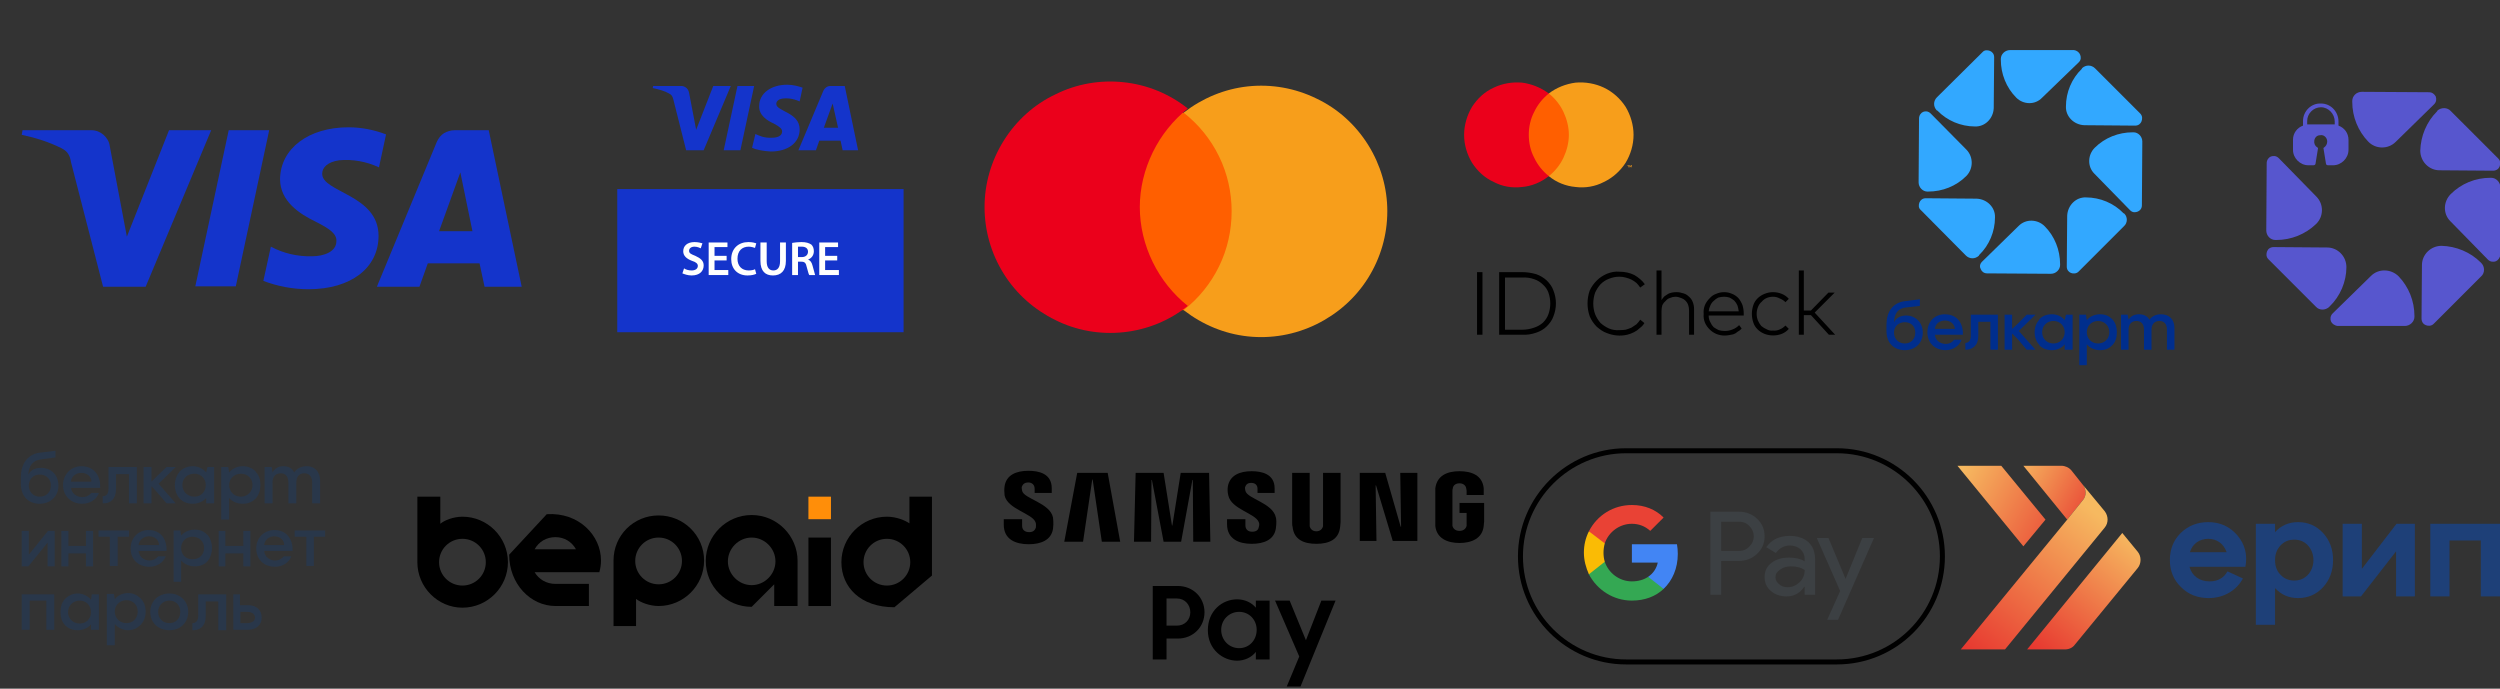 <svg width="599" height="165" viewBox="0 0 599 165" fill="none" xmlns="http://www.w3.org/2000/svg">
<rect x="0" y="0" width="599" height="165" fill="#333333" stroke="none"/>
<g clip-path="url(#clip0_505_174)">
<path d="M574.7 66.2C572.9 64.4 569.9 64.3 568.1 66.1L558.9 75.1C558.3 75.7 558.3 76.5 558.5 77C558.7 77.5 559.3 78 560.1 78.1H576.2C577.4 78.1 578.5 77.1 578.5 75.9C578.5 75.833 578.5 75.767 578.5 75.7C578.5 72.1 577.1 68.7 574.7 66.2Z" fill="#5756CE"/>
<path d="M562.2 64C562.2 61.4 560.1 59.3 557.6 59.3L544.8 59.2C543.9 59.2 543.4 59.7 543.2 60.2C543 60.7 542.9 61.5 543.5 62.1L554.9 73.5C555.7 74.4 557.2 74.4 558.1 73.5C558.1 73.5 558.133 73.467 558.2 73.4C560.7 71 562.2 67.5 562.2 64Z" fill="#5756CE"/>
<path d="M554.9 53.7C556.8 51.9 556.8 48.9 555 47.1L546 37.9C545.4 37.3 544.7 37.3 544.1 37.5C543.6 37.7 543.1 38.3 543.1 39.1L543 55.2C543 56.5 544 57.5 545.2 57.5C545.267 57.5 545.333 57.5 545.4 57.5C549 57.5 552.4 56.1 554.9 53.7Z" fill="#5756CE"/>
<path d="M567.4 33.9C569.2 35.8 572.2 35.8 574 34L583.2 25C583.8 24.4 583.8 23.7 583.6 23.1C583.3 22.6 582.8 22.1 582 22.1L565.9 22C564.6 22 563.6 23 563.6 24.2C563.6 24.267 563.6 24.333 563.6 24.4C563.6 28 565 31.4 567.4 33.9Z" fill="#5756CE"/>
<path d="M579.9 36.1C579.9 38.7 582 40.8 584.5 40.8L597.3 40.9C598.2 40.9 598.7 40.4 598.9 39.9C599.1 39.4 599.2 38.6 598.6 38L587.2 26.6C586.4 25.7 584.9 25.7 584 26.5C584 26.567 583.967 26.633 583.9 26.7C581.4 29.2 580 32.6 579.9 36.1Z" fill="#5756CE"/>
<path d="M587.2 46.5C585.4 48.3 585.3 51.2 587.1 53L596.1 62.2C596.7 62.8 597.5 62.8 598 62.6C598.5 62.4 599 61.8 599.1 61V44.9C599.1 43.7 598.1 42.6 596.9 42.6C596.833 42.6 596.767 42.6 596.7 42.6C593.1 42.6 589.7 44 587.2 46.5Z" fill="#5756CE"/>
<path d="M584.999 58.9C582.399 58.9 580.299 61 580.299 63.5L580.199 76.3C580.199 77.2 580.699 77.7 581.199 77.9C581.699 78.1 582.499 78.2 583.099 77.6L594.499 66.2C595.399 65.4 595.399 63.9 594.499 63C594.499 63 594.466 62.967 594.399 62.9C591.899 60.4 588.499 59 584.999 58.9Z" fill="#5756CE"/>
<path fill-rule="evenodd" clip-rule="evenodd" d="M562.7 33.5V35.9C562.7 37.9 561 39.6 559 39.6H557.8C557.5 39.6 557.3 39.4 557.3 39.2L556.7 35.5C556.7 35.433 556.767 35.367 556.9 35.3C557.3 35 557.6 34.5 557.6 33.9C557.6 33 556.8 32.2 555.9 32.4C555.1 32.4 554.6 33 554.5 33.7C554.4 34.4 554.7 35 555.2 35.3C555.334 35.367 555.4 35.433 555.4 35.5L554.8 39.2C554.8 39.4 554.6 39.6 554.3 39.6H553.1C551.1 39.6 549.4 37.9 549.4 35.9V33.5C549.4 31.9 550.4 30.6 551.8 30.1V29C551.8 26.7 553.7 24.7 556.1 24.8C558.5 24.8 560.3 26.8 560.3 29.1V30.1C561.7 30.6 562.7 31.9 562.7 33.5ZM559.4 29.1C559.4 27.3 557.9 25.7 556.1 25.7C554.3 25.7 552.8 27.2 552.8 29V29.8C552.867 29.8 552.967 29.8 553.1 29.8C553.2 29.8 559.3 29.8 559.4 29.8V29.1Z" fill="#5756CE"/>
<path fill-rule="evenodd" clip-rule="evenodd" d="M14 116.4C14 118.9 12.1 120.7 9.5 120.7C7 120.7 5 119.1 5 115.9V114.3C5 111.3 6.5 109 9.2 108.5L13.3 108V109.6L9.6 110.1C7.9 110.4 6.9 111.5 6.8 113.7C7.5 112.4 8.7 112.1 9.8 112.1C12.3 112.1 14 113.8 14 116.4ZM12.2 116.3C12.2 114.8 11.1 113.7 9.5 113.7C8 113.7 6.9 114.8 6.9 116.3C6.9 117.9 8 119 9.5 119C11.1 119 12.2 117.9 12.2 116.3Z" fill="#29374A"/>
<path fill-rule="evenodd" clip-rule="evenodd" d="M17 116.9C17.2 118.2 18.3 119.1 19.7 119.1C20.7 119.1 21.4 118.7 21.9 118.1H23.7C23.2 119.6 21.6 120.7 19.7 120.7C17.1 120.7 15.1 118.9 15.1 116.2C15.1 113.7 17 111.7 19.5 111.7C22 111.7 23.8 113.3 24 116.1C24 116.3 24 116.567 24 116.9H17ZM21.9 115.4C21.9 114.2 20.9 113.3 19.5 113.3C18.1 113.3 17.1 114.2 17 115.4H21.9Z" fill="#29374A"/>
<path d="M24.6 118.9C25.3 118.9 26 118.5 26 117.1V111.9H32.8V120.6H30.9V113.6H27.8V117.2C27.8 119.6 26.4 120.7 24.6 120.6V118.9Z" fill="#29374A"/>
<path d="M38 115.9L42.1 111.9H39.9L37.6 114.1L36.3 115.4V111.9H34.5H34.4V120.6H34.5H36.3V116.5L37.6 117.9L39.9 120.6H42.1L38 115.9Z" fill="#29374A"/>
<path fill-rule="evenodd" clip-rule="evenodd" d="M51.3 111.9V120.6H49.4V119.3C48.7 120.2 47.4 120.7 46.2 120.7C44.9 120.7 43.9 120.3 43.1 119.5C43.1 119.5 43.067 119.467 43 119.4C42.3 118.6 41.9 117.5 41.9 116.2C41.9 115 42.3 113.9 43 113.1C43 113.1 43 113.067 43 113C43.067 113 43.1 112.967 43.1 112.9C43.9 112.2 44.9 111.7 46.2 111.7C47.4 111.7 48.7 112.3 49.4 113.2L49.7 111.9H51.3ZM49.3 116.2C49.3 114.7 48.2 113.5 46.6 113.5C44.9 113.5 43.7 114.6 43.7 116.2C43.7 117.8 44.9 119 46.6 119C48.2 119 49.3 117.8 49.3 116.2Z" fill="#29374A"/>
<path fill-rule="evenodd" clip-rule="evenodd" d="M54.7 111.9L54.9 113.2C55.6 112.3 56.9 111.7 58.1 111.7C58.1 111.7 58.133 111.7 58.2 111.7C59.4 111.7 60.5 112.2 61.2 112.9C61.2 112.967 61.233 113 61.3 113C61.3 113.067 61.3 113.1 61.3 113.1C62.1 113.9 62.4 115 62.4 116.2C62.4 117.5 62 118.6 61.3 119.4C61.233 119.467 61.2 119.5 61.2 119.5C60.4 120.3 59.4 120.7 58.2 120.7C58.133 120.7 58.1 120.7 58.1 120.7C56.9 120.7 55.6 120.2 54.9 119.3V124.5H53V111.9H54.7ZM57.7 119C59.3 119 60.5 117.8 60.5 116.2C60.5 114.6 59.3 113.5 57.7 113.5C56.1 113.5 54.9 114.7 54.9 116.2C54.9 117.8 56.1 119 57.7 119Z" fill="#29374A"/>
<path d="M76.7 115.2V120.6H74.8V115.6C74.8 114.1 74 113.4 72.9 113.4C71.8 113.4 71 114.1 71 115.6V120.6H69.1V115.6C69.1 114.1 68.3 113.4 67.3 113.4C66.1 113.4 65.3 114.1 65.3 115.6V120.6H63.4V111.9H65.1L65.3 113.2C65.8 112.3 66.6 111.7 67.9 111.7C69.1 111.7 70 112.2 70.5 113.2C71.1 112.3 72.1 111.7 73.5 111.7C75.4 111.7 76.7 113 76.7 115.2Z" fill="#29374A"/>
<path d="M11.499 127.2H13.099V135.7H11.399V130L6.799 135.7H5.199V127.2H6.899V132.9L11.499 127.2Z" fill="#29374A"/>
<path d="M20.599 127.2H22.299V135.7H20.599V132.6H16.399V135.7H14.699V127.2H16.399V130.8H20.599V127.2Z" fill="#29374A"/>
<path d="M73.4 135.6V128.6H70.6V127.1H77.9V128.6H75.2V135.6H73.4Z" fill="#29374A"/>
<path fill-rule="evenodd" clip-rule="evenodd" d="M33.199 132C33.299 133.3 34.399 134.3 35.799 134.3C36.799 134.3 37.499 133.8 37.899 133.3H39.699C39.199 134.7 37.699 135.8 35.799 135.8C33.199 135.8 31.299 134.1 31.299 131.4C31.299 128.9 33.099 127 35.599 127C37.999 127 39.699 128.5 39.899 131.3C39.899 131.5 39.899 131.733 39.899 132H33.199ZM38.099 130.6C38.099 129.4 37.099 128.5 35.699 128.5C34.399 128.5 33.299 129.4 33.199 130.6H38.099Z" fill="#29374A"/>
<path fill-rule="evenodd" clip-rule="evenodd" d="M63.298 132C63.398 133.3 64.498 134.3 65.898 134.3C66.898 134.3 67.598 133.8 67.998 133.3H69.799C69.299 134.7 67.798 135.8 65.898 135.8C63.298 135.8 61.398 134.1 61.398 131.4C61.398 128.9 63.199 127 65.799 127C68.099 127 69.898 128.5 70.098 131.3C70.098 131.5 70.098 131.733 70.098 132H63.298ZM68.098 130.6C68.098 129.4 67.098 128.5 65.698 128.5C64.398 128.5 63.398 129.4 63.298 130.6H68.098Z" fill="#29374A"/>
<path d="M58.298 127.2H59.998V135.7H58.298V132.6H53.998V135.7H52.398V127.2H53.998V130.8H58.298V127.2Z" fill="#29374A"/>
<path d="M26.3 135.6V128.6H23.6V127.1H30.9V128.6H28.2V135.6H26.3Z" fill="#29374A"/>
<path fill-rule="evenodd" clip-rule="evenodd" d="M43.2 127.1L43.4 128.3C44.2 127.4 45.4 126.9 46.6 126.9C46.6 126.9 46.633 126.9 46.7 126.9C47.9 126.9 48.9 127.3 49.6 128.1C49.6 128.1 49.633 128.133 49.7 128.2C49.7 128.2 49.733 128.2 49.8 128.2C50.4 129 50.8 130.1 50.8 131.3C50.8 132.5 50.4 133.6 49.8 134.4C49.733 134.4 49.7 134.433 49.7 134.5C49.633 134.5 49.6 134.533 49.6 134.6C48.9 135.3 47.9 135.7 46.7 135.7C46.633 135.7 46.6 135.7 46.6 135.7C45.4 135.7 44.2 135.2 43.4 134.3V139.4H41.6V127.1H43.2ZM46.1 134C47.8 134 48.9 132.9 48.9 131.3C48.9 129.7 47.7 128.6 46.1 128.6C44.5 128.6 43.4 129.8 43.4 131.3C43.4 132.9 44.5 134 46.1 134Z" fill="#29374A"/>
<path d="M12.999 142.4V150.9H11.099V143.9H7.099V150.9H5.199V142.4H12.999Z" fill="#29374A"/>
<path fill-rule="evenodd" clip-rule="evenodd" d="M59.398 145C61.398 145 62.698 146.1 62.698 148C62.698 149.8 61.298 150.9 59.398 150.9H55.898V142.4H57.498V145H59.398ZM59.198 149.3C60.298 149.3 61.098 148.8 61.098 148C61.098 147.1 60.298 146.6 59.198 146.6H57.598V149.3H59.198Z" fill="#29374A"/>
<path fill-rule="evenodd" clip-rule="evenodd" d="M22 142.4H23.7V150.9H21.8V149.6C21.1 150.5 19.8 151 18.7 151C18.633 151 18.6 151 18.6 151C17.4 151 16.4 150.6 15.7 149.9C15.633 149.833 15.6 149.8 15.6 149.8C15.6 149.733 15.567 149.7 15.5 149.7C14.8 148.9 14.5 147.9 14.5 146.7V146.6C14.5 145.4 14.8 144.4 15.5 143.6C15.567 143.533 15.6 143.5 15.6 143.5C15.6 143.5 15.633 143.467 15.7 143.4C16.4 142.7 17.4 142.2 18.6 142.2C18.6 142.2 18.633 142.2 18.7 142.2C19.8 142.2 21.1 142.8 21.8 143.7L22 142.4ZM21.8 146.7C21.8 145.1 20.7 143.9 19.1 143.9C17.5 143.9 16.3 145.1 16.3 146.7C16.3 148.2 17.5 149.4 19.1 149.4C20.7 149.4 21.8 148.2 21.8 146.7Z" fill="#29374A"/>
<path fill-rule="evenodd" clip-rule="evenodd" d="M27.3 142.3L27.5 143.6C28.2 142.6 29.5 142.1 30.6 142.1C30.666 142.1 30.7 142.1 30.7 142.1C31.9 142.1 32.9 142.6 33.6 143.3C33.666 143.3 33.7 143.333 33.7 143.4C33.766 143.4 33.8 143.433 33.8 143.5C34.5 144.2 34.9 145.3 34.9 146.5V146.6C34.9 147.8 34.5 148.8 33.8 149.6C33.8 149.667 33.766 149.7 33.7 149.7C33.7 149.7 33.666 149.733 33.6 149.8C32.9 150.5 31.9 151 30.7 151C30.7 151 30.666 151 30.6 151C29.5 151 28.2 150.4 27.5 149.5V154.6H25.6V142.3H27.3ZM30.3 149.3C31.9 149.3 33 148.1 33 146.5C33 145 31.9 143.8 30.3 143.8C28.7 143.8 27.5 145 27.5 146.5C27.5 148.1 28.7 149.3 30.3 149.3Z" fill="#29374A"/>
<path d="M46.1 149.3C46.8 149.3 47.5 148.9 47.5 147.5V142.4H54.2V151H52.3V144.1H49.3V147.6C49.3 150 47.9 151.1 46.1 151V149.3Z" fill="#29374A"/>
<path fill-rule="evenodd" clip-rule="evenodd" d="M45.1 146.6C45.1 149.2 43.2 151 40.6 151C37.9 151 36 149.2 36 146.6C36 144.1 37.9 142.2 40.6 142.2C43.2 142.2 45.1 144.1 45.1 146.6ZM43.2 146.6C43.2 145 42.1 143.9 40.6 143.9C39 143.9 37.9 145.1 37.9 146.6C37.9 148.2 39 149.3 40.6 149.3C42.1 149.3 43.2 148.2 43.2 146.6Z" fill="#29374A"/>
<path fill-rule="evenodd" clip-rule="evenodd" d="M460.7 79.7C460.7 82.2 458.9 83.9 456.4 83.9C454 83.9 452 82.4 452 79.3V77.8C452 74.8 453.4 72.7 456.1 72.2L460 71.7V73.3L456.4 73.7C454.8 74 453.9 75 453.8 77.2C454.4 76 455.6 75.6 456.7 75.6C459 75.6 460.7 77.3 460.7 79.7ZM458.9 79.7C458.9 78.2 457.9 77.2 456.4 77.2C454.9 77.2 453.8 78.2 453.8 79.7C453.8 81.2 454.9 82.3 456.4 82.3C457.9 82.3 458.9 81.2 458.9 79.7Z" fill="#002E8D"/>
<path fill-rule="evenodd" clip-rule="evenodd" d="M463.601 80.2C463.701 81.5 464.801 82.4 466.201 82.4C467.101 82.4 467.801 82 468.201 81.4H470.001C469.501 82.8 468.001 83.9 466.201 83.9C463.601 83.9 461.801 82.2 461.801 79.6C461.801 77.1 463.501 75.3 466.001 75.3C468.301 75.3 470.101 76.7 470.301 79.5C470.301 79.7 470.301 79.933 470.301 80.2H463.601ZM468.401 78.8C468.301 77.6 467.301 76.8 466.001 76.8C464.701 76.8 463.701 77.6 463.601 78.8H468.401Z" fill="#002E8D"/>
<path d="M470.9 82.2C471.5 82.1 472.2 81.8 472.2 80.5V75.4H478.7V83.8H476.9V77.1H474V80.5C474 82.8 472.6 83.8 470.9 83.8V82.2Z" fill="#002E8D"/>
<path d="M483.701 79.3L487.701 75.4H485.601L483.401 77.6L482.101 78.8V75.4H480.401H480.301V83.8H480.401H482.101V79.9L483.401 81.2L485.601 83.8H487.701L483.701 79.3Z" fill="#002E8D"/>
<path fill-rule="evenodd" clip-rule="evenodd" d="M496.6 75.4V83.8H494.7V82.5C494 83.4 492.8 83.9 491.7 83.9C491.633 83.9 491.6 83.9 491.6 83.9C490.4 83.9 489.4 83.5 488.7 82.8C488.7 82.733 488.667 82.7 488.6 82.7C488.6 82.633 488.6 82.6 488.6 82.6C487.9 81.9 487.5 80.8 487.5 79.6C487.5 78.4 487.9 77.4 488.6 76.6C488.6 76.6 488.6 76.567 488.6 76.5C488.667 76.5 488.7 76.467 488.7 76.4C489.4 75.7 490.4 75.3 491.6 75.3C491.6 75.3 491.633 75.3 491.7 75.3C492.8 75.3 494 75.8 494.7 76.7L495 75.4H496.6ZM494.7 79.6C494.7 78.1 493.6 76.9 492 76.9C490.5 76.9 489.3 78 489.3 79.6C489.3 81.2 490.5 82.3 492 82.3C493.6 82.3 494.7 81.1 494.7 79.6Z" fill="#002E8D"/>
<path fill-rule="evenodd" clip-rule="evenodd" d="M499.799 75.4L499.999 76.7C500.699 75.8 501.999 75.3 503.099 75.3C503.099 75.3 503.133 75.3 503.199 75.3C504.399 75.3 505.299 75.7 505.999 76.4C506.066 76.467 506.099 76.5 506.099 76.5C506.166 76.567 506.199 76.6 506.199 76.6C506.899 77.4 507.199 78.4 507.199 79.6C507.199 80.8 506.899 81.9 506.199 82.6C506.199 82.6 506.166 82.633 506.099 82.7C506.099 82.7 506.066 82.733 505.999 82.8C505.299 83.5 504.399 83.9 503.199 83.9C503.133 83.9 503.099 83.9 503.099 83.9C501.999 83.9 500.699 83.4 499.999 82.5V87.5H498.199V75.4H499.799ZM502.699 82.3C504.199 82.3 505.399 81.2 505.399 79.6C505.399 78 504.199 76.9 502.699 76.9C501.099 76.9 499.999 78.1 499.999 79.6C499.999 81.1 501.099 82.3 502.699 82.3Z" fill="#002E8D"/>
<path d="M520.999 78.6V83.8H519.199V79C519.199 77.5 518.399 76.9 517.399 76.9C516.299 76.9 515.499 77.6 515.499 79V83.8H513.699V79C513.699 77.5 512.899 76.9 511.899 76.9C510.799 76.9 509.999 77.6 509.999 79V83.8H508.199V75.4H509.799L509.999 76.6C510.499 75.8 511.299 75.3 512.499 75.3C513.599 75.3 514.499 75.7 514.999 76.6C515.599 75.8 516.499 75.3 517.799 75.3C519.699 75.3 520.999 76.5 520.999 78.6Z" fill="#002E8D"/>
<path d="M483.699 54.1L474.899 62.7C474.299 63.3 474.299 64 474.599 64.5C474.799 65 475.299 65.5 476.099 65.5L491.399 65.6C492.599 65.6 493.599 64.6 493.599 63.5C493.599 63.433 493.599 63.367 493.599 63.3C493.599 59.9 492.299 56.6 489.899 54.2C488.199 52.5 485.399 52.4 483.699 54.1Z" fill="#32A8FF"/>
<path d="M473.599 47.6L461.399 47.5C460.599 47.5 460.099 48 459.899 48.5C459.699 49 459.599 49.8 460.199 50.3L470.999 61.2C471.899 62.1 473.199 62.1 474.099 61.3C474.166 61.233 474.199 61.167 474.199 61.1C476.599 58.8 477.999 55.5 477.999 52.1C478.099 49.7 476.099 47.7 473.599 47.6Z" fill="#32A8FF"/>
<path d="M461.799 45.9C461.866 45.9 461.933 45.9 461.999 45.9C465.399 45.9 468.699 44.6 471.099 42.2C472.799 40.5 472.899 37.7 471.199 35.9L462.599 27.2C461.999 26.6 461.299 26.6 460.799 26.8C460.299 27 459.799 27.6 459.799 28.4L459.699 43.7C459.699 44.9 460.699 45.9 461.799 45.9Z" fill="#32A8FF"/>
<path d="M464.2 26.5C466.5 28.9 469.8 30.3 473.2 30.3C475.6 30.4 477.6 28.4 477.7 25.9L477.8 13.7C477.8 12.9 477.3 12.4 476.8 12.2C476.3 12 475.5 11.9 475 12.5L464.1 23.3C463.2 24.2 463.2 25.5 464 26.4C464.067 26.467 464.134 26.5 464.2 26.5Z" fill="#32A8FF"/>
<path d="M489.298 23.4L498.098 14.9C498.698 14.3 498.598 13.6 498.398 13.1C498.198 12.6 497.698 12.1 496.898 12H481.598C480.398 12 479.398 13 479.398 14.1C479.398 14.167 479.398 14.233 479.398 14.3C479.398 17.7 480.698 21 483.098 23.4C484.798 25.1 487.598 25.2 489.298 23.4Z" fill="#32A8FF"/>
<path d="M499.4 30L511.6 30.1C512.4 30.1 512.9 29.6 513.1 29.1C513.3 28.6 513.4 27.8 512.8 27.2L502 16.4C501.1 15.5 499.8 15.5 498.9 16.3C498.833 16.367 498.8 16.433 498.8 16.5C496.4 18.8 495 22.1 495 25.5C494.9 27.9 496.9 29.9 499.4 30Z" fill="#32A8FF"/>
<path d="M511.198 31.7C511.132 31.7 511.065 31.7 510.998 31.7C507.598 31.7 504.298 33 501.898 35.4C500.198 37.1 500.098 39.9 501.798 41.6L510.398 50.4C510.998 51 511.698 50.9 512.198 50.7C512.698 50.5 513.198 50 513.198 49.2L513.298 33.9C513.298 32.7 512.298 31.7 511.198 31.7Z" fill="#32A8FF"/>
<path d="M508.799 51.1C506.499 48.7 503.199 47.3 499.799 47.3C497.399 47.2 495.399 49.2 495.299 51.7L495.199 63.9C495.199 64.7 495.699 65.2 496.199 65.4C496.699 65.6 497.499 65.6 497.999 65.1L508.899 54.2C509.799 53.4 509.799 52 508.999 51.2C508.933 51.133 508.866 51.1 508.799 51.1Z" fill="#32A8FF"/>
<path d="M50.599 31.2L34.899 68.7H24.699L16.999 38.8C16.899 38.1 16.699 37.4 16.299 36.8C15.899 36.2 15.299 35.8 14.699 35.5C11.699 34 8.499 33 5.199 32.3L5.399 31.2H21.899C22.999 31.2 23.999 31.6 24.799 32.3C25.599 33 26.199 34 26.299 35L30.399 56.7L40.499 31.2H50.599Z" fill="#1434CB"/>
<path d="M64.499 31.2L56.499 68.6H46.799L54.799 31.2H64.499Z" fill="#1434CB"/>
<path d="M77.2 41.6C77.1 46.1 90.7 46.6 90.7 56.5C90.7 64.2 84.1 69.3 73.9 69.3C70.2 69.3 66.5 68.6 63.1 67.3L64.9 59.1C67.9 60.7 71.3 61.5 74.8 61.4C77.6 61.4 80.6 60.3 80.6 57.8C80.7 56.1 79.2 54.9 75.6 53.1C71.9 51.3 67.1 48.3 67.1 42.9C67.2 35.6 73.9 30.5 83.5 30.5C86.6 30.5 89.6 31.1 92.5 32.2L90.8 40.1C87.8 38.7 84.5 38.1 81.3 38.4C78.4 38.8 77.2 40.2 77.2 41.6Z" fill="#1434CB"/>
<path fill-rule="evenodd" clip-rule="evenodd" d="M117.099 31.2L124.999 68.7H116.099L114.899 63.1H102.499L100.499 68.7H90.299L104.699 33.9C105.099 33.1 105.599 32.4 106.399 31.9C107.099 31.5 107.999 31.2 108.899 31.2H117.099ZM113.199 55.4L110.299 41.3L105.199 55.4H113.199Z" fill="#1434CB"/>
<path fill-rule="evenodd" clip-rule="evenodd" d="M147.898 45.3H216.498V79.6H147.898V45.3Z" fill="#1434CB"/>
<path fill-rule="evenodd" clip-rule="evenodd" d="M180.698 20.6L177.398 36H173.398L176.698 20.6H180.698ZM201.398 33.7H196.298L195.498 36H191.298L197.298 21.7C197.598 21.1 198.198 20.6 198.998 20.6H202.398L205.598 36H201.898L201.398 33.7ZM200.798 30.6L199.498 24.8L197.398 30.6H200.798ZM184.698 36.3C182.898 36.2 181.198 35.9 180.198 35.4L180.998 32.1C181.898 32.5 182.998 33.1 184.998 33C186.198 33 187.398 32.6 187.398 31.5C187.398 30.9 186.898 30.4 185.398 29.6C183.798 28.9 181.798 27.6 181.898 25.4C181.898 22.4 184.698 20.3 188.598 20.3C190.098 20.3 191.398 20.7 192.298 21L191.598 24.3C189.798 23.5 188.298 23.5 187.698 23.6C186.498 23.7 185.998 24.3 185.998 24.9C185.998 26.7 191.598 26.9 191.598 31C191.598 34.2 188.798 36.3 184.698 36.3ZM175.098 20.6L168.598 36H164.398L161.298 23.7C161.098 23 160.898 22.7 160.298 22.4C159.298 21.8 157.798 21.4 156.398 21.1L156.498 20.6H163.198C164.098 20.6 164.898 21.2 165.098 22.2L166.798 31.1L170.898 20.6H175.098Z" fill="#1434CB"/>
<path fill-rule="evenodd" clip-rule="evenodd" d="M163.9 64.3C164.3 64.6 165 64.8 165.7 64.8C166.6 64.8 167.2 64.4 167.2 63.7C167.2 63.2 166.8 62.8 165.8 62.5C164.5 62 163.7 61.3 163.7 60.2C163.7 58.9 164.7 58 166.4 58C167.3 58 167.9 58.2 168.3 58.3L167.9 59.5C167.7 59.4 167.1 59.1 166.4 59.1C165.5 59.1 165.1 59.6 165.1 60.1C165.1 60.7 165.6 60.9 166.6 61.3C167.9 61.9 168.6 62.5 168.6 63.6C168.6 64.9 167.7 66 165.7 66C164.8 66 164 65.7 163.5 65.5L163.9 64.3Z" fill="#FFFFFE"/>
<path fill-rule="evenodd" clip-rule="evenodd" d="M174.099 62.4H171.199V64.7H174.499V65.9H169.799V58.1H174.299V59.2H171.199V61.3H174.099V62.4Z" fill="#FFFFFE"/>
<path fill-rule="evenodd" clip-rule="evenodd" d="M181.199 65.6C180.799 65.8 180.099 66 179.099 66C176.699 66 175.199 64.4 175.199 62.1C175.199 59.5 176.999 58 179.299 58C180.299 58 180.899 58.2 181.199 58.3L180.899 59.4C180.599 59.3 179.999 59.1 179.399 59.1C177.799 59.1 176.699 60.1 176.699 62C176.699 63.7 177.699 64.8 179.399 64.8C179.899 64.8 180.599 64.7 180.899 64.5L181.199 65.6Z" fill="#FFFFFE"/>
<path fill-rule="evenodd" clip-rule="evenodd" d="M183.699 58.1V62.6C183.699 64.1 184.299 64.8 185.299 64.8C186.299 64.8 186.899 64.1 186.899 62.6V58.1H188.299V62.5C188.299 64.9 187.099 66 185.199 66C183.399 66 182.199 65 182.199 62.5V58.1H183.699Z" fill="#FFFFFE"/>
<path fill-rule="evenodd" clip-rule="evenodd" d="M189.799 58.2C190.399 58.1 191.199 58 191.999 58C193.099 58 193.799 58.2 194.399 58.6C194.799 59 194.999 59.5 194.999 60.2C194.999 61.2 194.399 61.9 193.599 62.2C194.199 62.4 194.499 62.9 194.699 63.7C194.999 64.7 195.199 65.6 195.299 65.9H193.899C193.699 65.6 193.599 65 193.299 64C193.099 63 192.799 62.7 191.999 62.7H191.199V65.9H189.799V58.2ZM191.199 61.6H192.099C192.999 61.6 193.599 61.1 193.599 60.3C193.599 59.5 192.999 59.1 192.099 59.1C191.632 59.1 191.332 59.1 191.199 59.1V61.6Z" fill="#FFFFFE"/>
<path fill-rule="evenodd" clip-rule="evenodd" d="M200.599 62.4H197.699V64.7H200.999V65.9H196.299V58.1H200.799V59.2H197.699V61.3H200.599V62.4Z" fill="#FFFFFE"/>
<path d="M296.798 74.3H270.398V27H296.798V74.3Z" fill="#FF5F00"/>
<path d="M276.198 62.8C278.198 66.9 281.098 70.5 284.598 73.3C280.198 76.8 274.898 79 269.198 79.6C263.598 80.2 257.898 79.2 252.898 76.7C247.798 74.2 243.498 70.4 240.498 65.6C237.498 60.8 235.898 55.3 235.898 49.6C235.898 44 237.498 38.5 240.498 33.7C243.498 28.9 247.798 25 252.898 22.6C257.898 20.1 263.598 19.1 269.198 19.7C274.898 20.3 280.198 22.5 284.598 26C281.098 28.8 278.198 32.4 276.198 36.5C274.198 40.6 273.098 45.1 273.098 49.6C273.098 54.2 274.198 58.7 276.198 62.8Z" fill="#EB001B"/>
<path d="M332.4 50.6C332.4 56.3 330.8 61.8 327.8 66.6C324.8 71.4 320.5 75.2 315.4 77.7C310.3 80.2 304.6 81.2 299 80.6C293.4 80 288.1 77.8 283.6 74.3C287.2 71.5 290.1 67.9 292.1 63.8C294.1 59.7 295.1 55.2 295.1 50.6C295.1 46.1 294.1 41.6 292.1 37.5C290.1 33.4 287.2 29.8 283.6 27C288.1 23.5 293.4 21.3 299 20.7C304.6 20.1 310.3 21.1 315.4 23.6C320.5 26 324.8 29.9 327.8 34.7C330.8 39.5 332.4 45 332.4 50.6Z" fill="#F79E1B"/>
<path fill-rule="evenodd" clip-rule="evenodd" d="M355.198 80.2H353.898V65.2H355.198V80.2ZM364.698 65.2C365.832 65.2 366.965 65.367 368.098 65.7C369.032 66.033 369.865 66.533 370.598 67.2C371.298 67.9 371.898 68.7 372.198 69.6C372.998 71.6 372.998 73.8 372.198 75.8C371.898 76.7 371.298 77.5 370.598 78.2C369.898 78.9 368.998 79.4 368.098 79.7C366.965 80.1 365.832 80.267 364.698 80.2H359.198V65.2H364.698ZM360.598 66.5V79H364.698C365.698 79 366.665 78.833 367.598 78.5C368.398 78.233 369.098 77.833 369.698 77.3C370.298 76.7 370.732 76.033 370.998 75.3C371.598 73.6 371.598 71.8 370.998 70.1C370.732 69.367 370.298 68.733 369.698 68.2C369.098 67.6 368.398 67.167 367.598 66.9C366.665 66.567 365.698 66.433 364.698 66.5H360.598ZM387.998 65.1C388.665 65.1 389.298 65.167 389.898 65.3C390.498 65.433 391.065 65.633 391.598 65.9C392.065 66.167 392.532 66.5 392.998 66.9C393.398 67.233 393.765 67.633 394.098 68.1L392.998 68.9C392.732 68.5 392.432 68.133 392.098 67.8C391.698 67.467 391.298 67.2 390.898 67C390.498 66.8 390.032 66.633 389.498 66.5C389.032 66.367 388.532 66.3 387.998 66.3C387.132 66.3 386.298 66.467 385.498 66.8C384.765 67.067 384.098 67.5 383.498 68.1C382.965 68.7 382.532 69.367 382.198 70.1C381.598 71.8 381.598 73.7 382.198 75.3C382.532 76.1 382.965 76.8 383.498 77.4C384.098 77.933 384.765 78.367 385.498 78.7C386.298 79.033 387.132 79.167 387.998 79.1C388.532 79.1 389.032 79.067 389.498 79C389.965 78.867 390.432 78.7 390.898 78.5C391.298 78.233 391.698 77.967 392.098 77.7C392.432 77.367 392.732 77 392.998 76.6L393.998 77.4C393.732 77.867 393.365 78.267 392.898 78.6C392.498 79 392.032 79.333 391.498 79.6C390.965 79.867 390.432 80.067 389.898 80.2C388.198 80.6 386.498 80.4 384.998 79.8C384.098 79.5 383.298 78.9 382.598 78.3C381.865 77.567 381.298 76.733 380.898 75.8C380.198 73.8 380.198 71.6 380.898 69.6C381.298 68.733 381.865 67.933 382.598 67.2C383.298 66.5 384.098 66 384.998 65.6C385.998 65.2 386.998 65 387.998 65.1ZM398.098 71.9C398.298 71.567 398.532 71.267 398.798 71C399.065 70.8 399.365 70.6 399.698 70.4C399.965 70.267 400.265 70.167 400.598 70.1C400.932 70.033 401.298 70 401.698 70C402.232 70 402.798 70.1 403.398 70.3C403.865 70.433 404.298 70.7 404.698 71.1C405.098 71.433 405.398 71.867 405.598 72.4C405.798 72.933 405.898 73.467 405.898 74V80.2H404.698V74.4C404.698 73.933 404.632 73.5 404.498 73.1C404.365 72.7 404.132 72.333 403.798 72C403.532 71.733 403.198 71.533 402.798 71.4C402.332 71.2 401.865 71.1 401.398 71.1C400.998 71.1 400.565 71.2 400.098 71.4C399.698 71.533 399.365 71.767 399.098 72.1C398.765 72.367 398.498 72.7 398.298 73.1C398.165 73.567 398.098 74.033 398.098 74.5V80.2H396.898V64.8H398.098V71.9ZM413.098 70C413.765 70 414.398 70.133 414.998 70.4C415.532 70.6 416.032 70.933 416.498 71.4C416.898 71.867 417.232 72.433 417.498 73.1C417.698 73.767 417.798 74.433 417.798 75.1C417.798 75.233 417.798 75.333 417.798 75.4C417.798 75.467 417.798 75.533 417.798 75.6H409.398C409.398 76.2 409.532 76.733 409.798 77.2C409.998 77.667 410.265 78.067 410.598 78.4C410.998 78.667 411.398 78.9 411.798 79.1C412.265 79.233 412.765 79.3 413.298 79.3C413.965 79.3 414.598 79.167 415.198 78.9C415.732 78.7 416.232 78.367 416.698 77.9L417.298 78.7C417.032 79.033 416.698 79.3 416.298 79.5C416.032 79.767 415.698 79.967 415.298 80.1C414.965 80.167 414.632 80.233 414.298 80.3C413.898 80.367 413.532 80.4 413.198 80.4C412.532 80.4 411.865 80.267 411.198 80C410.598 79.733 410.065 79.367 409.598 78.9C409.132 78.433 408.765 77.9 408.498 77.3C408.232 76.633 408.132 75.933 408.198 75.2C408.132 74.467 408.232 73.767 408.498 73.1C408.765 72.5 409.132 71.967 409.598 71.5C410.065 70.967 410.598 70.6 411.198 70.4C411.798 70.133 412.432 70 413.098 70ZM413.098 71.1C412.632 71.1 412.165 71.167 411.698 71.3C411.298 71.5 410.932 71.767 410.598 72.1C410.265 72.367 409.998 72.733 409.798 73.2C409.598 73.6 409.465 74.067 409.398 74.6H416.598C416.532 74.067 416.432 73.6 416.298 73.2C416.098 72.733 415.832 72.333 415.498 72C415.165 71.733 414.798 71.5 414.398 71.3C413.998 71.167 413.565 71.1 413.098 71.1ZM424.798 70C425.532 70 426.232 70.133 426.898 70.4C427.565 70.667 428.132 71.067 428.598 71.6L427.798 72.4C427.398 72 426.932 71.7 426.398 71.5C425.932 71.233 425.398 71.1 424.798 71.1C424.265 71.1 423.765 71.2 423.298 71.4C422.832 71.6 422.432 71.9 422.098 72.3C421.698 72.633 421.398 73.067 421.198 73.6C420.798 74.6 420.798 75.8 421.198 76.8C421.398 77.267 421.665 77.7 421.998 78.1C422.398 78.433 422.832 78.7 423.298 78.9C423.765 79.167 424.265 79.267 424.798 79.2C425.398 79.267 425.965 79.167 426.498 78.9C426.965 78.7 427.398 78.4 427.798 78L428.598 78.8C428.132 79.333 427.565 79.733 426.898 80C425.598 80.5 424.098 80.5 422.798 80C422.132 79.733 421.565 79.367 421.098 78.9C420.632 78.433 420.298 77.9 420.098 77.3C419.632 75.9 419.632 74.5 420.098 73.1C420.298 72.5 420.632 71.967 421.098 71.5C421.565 71.033 422.132 70.667 422.798 70.4C423.465 70.133 424.132 70 424.798 70ZM432.198 74.4H433.898L438.098 70.1H439.598L434.798 74.9L439.698 80.2H438.198L433.898 75.5H432.198V80.2H430.998V64.8H432.198V74.4Z" fill="black"/>
<path d="M376.6 42.2H365.6V22.4H376.6V42.2Z" fill="#FF5F00"/>
<path d="M367.599 37.8C368.399 39.5 369.599 41 371.099 42.2C369.199 43.7 366.999 44.6 364.699 44.8C362.299 45.1 359.999 44.7 357.899 43.6C355.699 42.6 353.999 41 352.699 39C351.499 37 350.799 34.7 350.799 32.3C350.799 30 351.499 27.6 352.699 25.6C353.999 23.6 355.699 22 357.899 21C359.999 20 362.299 19.6 364.699 19.8C366.999 20.1 369.199 21 371.099 22.4C369.599 23.6 368.399 25.1 367.599 26.8C366.699 28.5 366.299 30.4 366.299 32.3C366.299 34.2 366.699 36.1 367.599 37.8Z" fill="#EB001B"/>
<path d="M391.4 32.3C391.4 34.7 390.7 37 389.5 39C388.2 41 386.4 42.6 384.3 43.6C382.2 44.7 379.8 45.1 377.5 44.8C375.2 44.6 372.9 43.7 371.1 42.2C372.6 41 373.8 39.5 374.6 37.8C375.4 36.1 375.9 34.2 375.9 32.3C375.9 30.4 375.4 28.5 374.6 26.8C373.8 25.1 372.6 23.6 371.1 22.4C372.9 21 375.2 20.1 377.5 19.8C379.8 19.6 382.2 20 384.3 21C386.4 22 388.2 23.6 389.5 25.6C390.7 27.6 391.4 30 391.4 32.3Z" fill="#F79E1B"/>
<path d="M390.098 40.1V39.7H389.898V39.6H390.298V39.7H390.198V40.1H390.098ZM390.898 40.1V39.7L390.698 40.1L390.498 39.8V40.1H390.398V39.6H390.598L390.698 40L390.798 39.6H390.998V40.1H390.898Z" fill="#F79E1B"/>
<path fill-rule="evenodd" clip-rule="evenodd" d="M133.1 145.2C127.1 145.2 122 139.9 122 132.9L131 123.2C138.7 122.7 144 128.3 144 134.3C144 135.233 143.867 136.167 143.6 137.1H128.1C129.1 138.8 130.9 139.9 133.1 139.9H141.1V145.2H133.1ZM128.1 131.6H138C137 129.8 135.2 128.7 133.1 128.7C130.9 128.7 129.1 129.8 128.1 131.6Z" fill="black"/>
<path fill-rule="evenodd" clip-rule="evenodd" d="M105.5 125.5C106.4 124.7 108.6 123.8 110.8 123.8C116.8 123.8 121.7 128.7 121.7 134.7C121.7 140.7 116.8 145.6 110.8 145.6C104.9 145.6 100 140.7 100 134.7V119H105.5V125.5ZM116.4 134.7C116.4 131.6 113.9 129.1 110.8 129.1C107.7 129.1 105.2 131.6 105.2 134.7C105.2 137.8 107.7 140.3 110.8 140.3C113.9 140.3 116.4 137.8 116.4 134.7Z" fill="black"/>
<path fill-rule="evenodd" clip-rule="evenodd" d="M223.3 119V137.9L214.3 145.5C206.2 145.5 201.6 140.7 201.6 134.7C201.6 128.7 206.5 123.8 212.5 123.8C214.8 123.8 216.9 124.7 217.9 125.4V119H223.3ZM218.1 134.7C218.1 131.6 215.6 129.1 212.5 129.1C209.4 129.1 206.9 131.6 206.9 134.7C206.9 137.8 209.4 140.3 212.5 140.3C215.6 140.3 218.1 137.8 218.1 134.7Z" fill="black"/>
<path fill-rule="evenodd" clip-rule="evenodd" d="M152.4 150H147V134.3C147 128.3 151.8 123.5 157.8 123.5C163.8 123.5 168.7 128.3 168.7 134.3C168.7 140.3 163.8 145.2 157.8 145.2C155.6 145.2 153.4 144.3 152.4 143.5V150ZM163.4 134.4C163.4 131.3 160.9 128.8 157.8 128.8C154.7 128.8 152.2 131.3 152.2 134.4C152.2 137.5 154.7 140 157.8 140C160.9 140 163.4 137.5 163.4 134.4Z" fill="black"/>
<path fill-rule="evenodd" clip-rule="evenodd" d="M185.5 140L180.1 145.4C174 145.4 169.1 140.5 169.1 134.4C169.1 128.4 174 123.4 180.1 123.4C186.2 123.4 191.1 128.4 191.1 134.4V145.2H185.5V140ZM185.8 134.5C185.8 131.4 183.2 128.8 180.1 128.8C177 128.8 174.4 131.4 174.4 134.5C174.4 137.6 177 140.2 180.1 140.2C183.2 140.2 185.8 137.6 185.8 134.5Z" fill="black"/>
<path d="M193.699 128.8H199.099V145.2H193.699V128.8Z" fill="black"/>
<path d="M193.699 119H199.099V124.4H193.699V119Z" fill="#FF8E09"/>
<path fill-rule="evenodd" clip-rule="evenodd" d="M412.401 134.4V142.5H409.801V122.6H416.601C418.334 122.6 419.801 123.167 421.001 124.3C422.201 125.433 422.801 126.833 422.801 128.5C422.801 130.167 422.201 131.567 421.001 132.7C419.801 133.833 418.334 134.4 416.601 134.4H412.401ZM412.401 125V132H416.701C417.701 132 418.534 131.633 419.201 130.9C419.867 130.233 420.201 129.433 420.201 128.5C420.201 127.567 419.867 126.767 419.201 126.1C418.534 125.367 417.701 125 416.701 125H412.401ZM428.801 128.4C430.668 128.4 432.168 128.9 433.301 129.9C434.368 130.9 434.901 132.3 434.901 134.1V142.5H432.401V140.6H432.301C431.234 142.133 429.834 142.9 428.101 142.9C426.567 142.9 425.301 142.467 424.301 141.6C423.301 140.733 422.801 139.633 422.801 138.3C422.801 136.833 423.334 135.7 424.401 134.9C425.467 134.033 426.901 133.6 428.701 133.6C430.234 133.6 431.467 133.9 432.401 134.5V133.9C432.401 133.033 432.067 132.267 431.401 131.6C430.701 131 429.801 130.7 428.901 130.7C427.501 130.7 426.367 131.3 425.501 132.5L423.201 131.1C424.467 129.3 426.334 128.4 428.801 128.4ZM425.401 138.3C425.401 138.967 425.701 139.533 426.301 140C426.834 140.467 427.501 140.7 428.301 140.7C429.368 140.7 430.334 140.3 431.201 139.5C432.001 138.7 432.401 137.733 432.401 136.6C431.601 136 430.501 135.7 429.101 135.7C428.034 135.7 427.167 135.967 426.501 136.5C425.767 136.967 425.401 137.567 425.401 138.3ZM449.001 128.9L440.401 148.5H437.801L440.901 141.6L435.301 128.9H438.101L442.201 138.7L446.201 128.9H449.001Z" fill="#3C4043"/>
<path d="M398.6 141.1H394.9V138.2C396.1 137.4 396.9 136.2 397.2 134.8H391V130.4H401.8C401.933 131.133 402 131.9 402 132.7C402 136.2 400.7 139.1 398.6 141.1Z" fill="#4285F4"/>
<path d="M380.701 137.6V134.6H384.501C385.401 137.3 388.001 139.3 391.001 139.3C392.501 139.3 393.901 138.9 394.901 138.2L398.601 141.1C396.701 142.9 394.101 143.9 391.001 143.9C386.601 143.9 382.701 141.4 380.701 137.6Z" fill="#34A853"/>
<path d="M380.7 137.6C380 136 379.5 134.3 379.5 132.4C379.5 130.6 379.9 128.9 380.7 127.3H384.5V130.2C384.1 131.7 384.1 133.2 384.5 134.6L380.7 137.6Z" fill="#FABB05"/>
<path d="M384.501 130.2L380.701 127.3C382.701 123.4 386.601 121 391.001 121C394.101 121 396.701 122.1 398.601 124L395.401 127.2C394.201 126.1 392.701 125.5 391.001 125.5C388.001 125.5 385.401 127.5 384.501 130.2Z" fill="#E94235"/>
<path fill-rule="evenodd" clip-rule="evenodd" d="M389.601 108H440.101C454.101 108 465.401 119.4 465.401 133.3C465.401 147.3 454.101 158.6 440.101 158.6H389.601C375.701 158.6 364.301 147.3 364.301 133.3C364.301 119.4 375.701 108 389.601 108Z" stroke="black" stroke-width="1.2"/>
<path fill-rule="evenodd" clip-rule="evenodd" d="M316.6 143.9H320L311.6 164.5H308.3L311.3 157.3L305.5 143.9H309L312.9 153.4L316.6 143.9Z" fill="black"/>
<path fill-rule="evenodd" clip-rule="evenodd" d="M296.4 143.6C298.3 143.6 299.9 144.4 300.9 145.6V143.9H304.2V158H300.9V156.2C299.9 157.5 298.2 158.3 296.4 158.3C293 158.3 289.4 155.6 289.4 151C289.4 146.3 292.9 143.6 296.4 143.6ZM296.9 146.6C294.5 146.6 292.6 148.5 292.6 150.9C292.6 153.4 294.5 155.3 296.9 155.3C299.3 155.3 301.1 153.4 301.1 150.9C301.1 148.5 299.3 146.6 296.9 146.6Z" fill="black"/>
<path fill-rule="evenodd" clip-rule="evenodd" d="M282.199 140.4C285.899 140.4 288.599 143.2 288.599 146.7C288.599 150.2 285.899 153 282.199 153H279.499V158H276.199V140.4H282.199ZM281.999 143.4H279.499V149.9H281.999C283.899 149.9 285.199 148.5 285.199 146.7C285.199 144.9 283.899 143.4 281.999 143.4Z" fill="black"/>
<path fill-rule="evenodd" clip-rule="evenodd" d="M355.6 120.5V125C355.6 125.3 355.5 125.5 355.5 126C355.2 129 352.6 130.1 349.7 130.1C346.8 130.1 344.2 129 343.9 126C343.9 125.5 343.9 125.3 343.9 125V118C343.9 117.7 343.9 117.2 343.9 117C344.3 113.9 346.8 112.9 349.7 112.9C352.6 112.9 355.2 113.9 355.5 117C355.5 117.5 355.5 118 355.5 118V118.6H351.4V117.7C351.4 117.7 351.4 117.3 351.3 117C351.3 116.7 350.9 115.8 349.7 115.8C348.5 115.8 348.1 116.6 348.1 117C348 117.2 348 117.5 348 117.8V125.3C348 125.5 348 125.8 348 126C348.1 126.4 348.5 127.2 349.7 127.2C350.9 127.2 351.3 126.4 351.4 126C351.4 125.8 351.4 125.567 351.4 125.3V122.9H349.7V120.5H355.6Z" fill="black"/>
<path fill-rule="evenodd" clip-rule="evenodd" d="M335.501 113.3H339.601V129.6H333.701L329.701 116.3H329.601L329.801 129.6H325.801V113.3H331.901L335.601 126.2H335.701L335.501 113.3Z" fill="black"/>
<path fill-rule="evenodd" clip-rule="evenodd" d="M321.2 125.1C321.2 125.4 321.1 126 321.1 126.2C320.8 129.3 318.4 130.3 315.4 130.3C312.4 130.3 310 129.3 309.7 126.2C309.6 126 309.6 125.4 309.6 125.1V113.3H313.8V125.5C313.8 125.7 313.8 126 313.8 126.1C313.9 126.5 314.3 127.3 315.4 127.3C316.5 127.3 316.9 126.5 317 126.1C317 126 317 125.7 317 125.5V113.3H321.2V125.1Z" fill="black"/>
<path fill-rule="evenodd" clip-rule="evenodd" d="M305.7 124C305.8 124.3 305.9 125.2 305.7 126.6C305.3 129.3 302.9 130.3 299.9 130.3C296.9 130.3 294 129.2 294 125.6V124.4H298.4V125.9C298.4 126.8 299 127.4 300 127.4C301.1 127.4 301.5 126.9 301.6 126.3C301.7 126 301.8 125.5 301.6 125.1C300.8 123 295 122 294.3 118.7C294.1 117.9 294.1 117.2 294.2 116.5C294.7 113.9 297 112.9 299.9 112.9C302.2 112.9 305.4 113.5 305.4 117V118.1H301.3V117.1C301.3 116.3 300.8 115.7 299.8 115.7C298.8 115.7 298.5 116.2 298.3 116.8C298.3 116.9 298.3 117.3 298.4 117.6C298.8 119.5 305 120.5 305.7 124Z" fill="black"/>
<path fill-rule="evenodd" clip-rule="evenodd" d="M289.699 113.3L289.999 129.8H285.899L285.799 115H285.699L282.999 129.8H278.799L275.999 115H275.899L275.799 129.8H271.699L272.099 113.3H278.799L280.799 125.9H280.899L282.899 113.3H289.699Z" fill="black"/>
<path fill-rule="evenodd" clip-rule="evenodd" d="M259.5 129.8H255L258.1 113.3H265.4L268.4 129.8H264L261.8 114.9H261.7L259.5 129.8Z" fill="black"/>
<path fill-rule="evenodd" clip-rule="evenodd" d="M240.5 125.7V124.4H244.9V126C244.9 126.9 245.5 127.5 246.6 127.5C247.7 127.5 248 126.9 248.2 126.4C248.2 126.1 248.3 125.5 248.1 125.1C247.3 123 241.4 122 240.7 118.7C240.6 117.8 240.6 117.2 240.7 116.5C241.1 113.8 243.5 112.8 246.4 112.8C248.8 112.8 252 113.4 252 117V118.1H247.9V117.1C247.9 116.2 247.3 115.6 246.4 115.6C245.3 115.6 245 116.2 244.8 116.7C244.8 116.9 244.8 117.2 244.9 117.6C245.3 119.5 251.6 120.5 252.3 124C252.3 124.3 252.5 125.2 252.3 126.7C251.9 129.4 249.4 130.4 246.5 130.4C243.4 130.4 240.5 129.3 240.5 125.7Z" fill="black"/>
<path fill-rule="evenodd" clip-rule="evenodd" d="M536.1 128.3C537.9 130.433 538.534 132.933 538 135.8H524.6C525.2 138 527 139.3 529.4 139.3C531.4 139.3 532.8 138.5 533.7 136.9L537.4 138.6C535.9 141.4 532.9 143.3 529.2 143.3C526.5 143.3 524.3 142.4 522.6 140.7C520.8 138.967 519.9 136.8 519.9 134.2C519.9 131.6 520.767 129.433 522.5 127.7C524.3 125.967 526.5 125.1 529.1 125.1C532 125.1 534.3 126.2 536.1 128.3ZM524.7 132.3H533.5C532.8 130.3 531.2 129.1 529.1 129.1C527 129.1 525.3 130.3 524.7 132.3Z" fill="#1E4078"/>
<path fill-rule="evenodd" clip-rule="evenodd" d="M556.6 127.7C558.2 129.433 559 131.6 559 134.2C559 136.8 558.2 138.967 556.6 140.7C555 142.433 553 143.3 550.6 143.3C548.4 143.3 546.567 142.5 545.1 140.9V149.7H540.5V125.5H545.1V127.5C546.567 125.9 548.4 125.1 550.6 125.1C553 125.1 555 125.967 556.6 127.7ZM549.7 139.1C551.033 139.1 552.133 138.633 553 137.7C553.8 136.8 554.3 135.6 554.3 134.2C554.3 132.8 553.8 131.6 553 130.7C552.133 129.767 551.033 129.3 549.7 129.3C548.367 129.3 547.267 129.767 546.4 130.7C545.533 131.633 545.1 132.8 545.1 134.2C545.1 135.6 545.5 136.8 546.4 137.7C547.267 138.633 548.367 139.1 549.7 139.1Z" fill="#1E4078"/>
<path d="M565.901 136.3L574.201 125.5H578.601V142.9H574.101V132.1L565.701 142.9H561.301V125.5H565.901V136.3Z" fill="#1E4078"/>
<path d="M586.901 142.9H582.301V125.5H599.001V142.9H594.401V129.5H586.901V142.9Z" fill="#1E4078"/>
<path d="M479.5 111.6L490.1 124.5L484.8 130.9L469 111.6H479.5Z" fill="url(#paint0_linear_505_174)"/>
<path d="M499.001 119.9L495.301 124.5L484.801 111.6H493.901C494.801 111.6 495.701 112 496.301 112.7L499.001 116.1C499.901 117.2 500.001 118.8 499.001 119.9Z" fill="url(#paint1_linear_505_174)"/>
<path d="M512.199 136.1L497.099 154.5C496.599 155.2 495.699 155.6 494.799 155.6H485.699L508.499 127.7L512.199 132.2C513.099 133.3 513.099 135 512.199 136.1Z" fill="url(#paint2_linear_505_174)"/>
<path d="M504.301 126.4L480.401 155.6H469.801L495.301 124.5L499.001 119.9C500.001 118.8 499.901 117.2 499.001 116.1L504.301 122.5C505.201 123.7 505.201 125.3 504.301 126.4Z" fill="url(#paint3_linear_505_174)"/>
</g>
<defs>
<linearGradient id="paint0_linear_505_174" x1="469.327" y1="113.914" x2="498.97" y2="130.851" gradientUnits="userSpaceOnUse">
<stop stop-color="#F6B960"/>
<stop offset="1" stop-color="#E7362F"/>
</linearGradient>
<linearGradient id="paint1_linear_505_174" x1="481.511" y1="110.302" x2="511.154" y2="127.238" gradientUnits="userSpaceOnUse">
<stop offset="0.047" stop-color="#F6B960"/>
<stop offset="0.761" stop-color="#E7362F"/>
</linearGradient>
<linearGradient id="paint2_linear_505_174" x1="489.333" y1="157.733" x2="512.089" y2="129.599" gradientUnits="userSpaceOnUse">
<stop stop-color="#E7362F"/>
<stop offset="1" stop-color="#F6B960"/>
</linearGradient>
<linearGradient id="paint3_linear_505_174" x1="472.381" y1="157.786" x2="501.023" y2="122.044" gradientUnits="userSpaceOnUse">
<stop stop-color="#E7362F"/>
<stop offset="1" stop-color="#F6B960"/>
</linearGradient>
<clipPath id="clip0_505_174">
<rect width="599" height="165" fill="white"/>
</clipPath>
</defs>
</svg>
